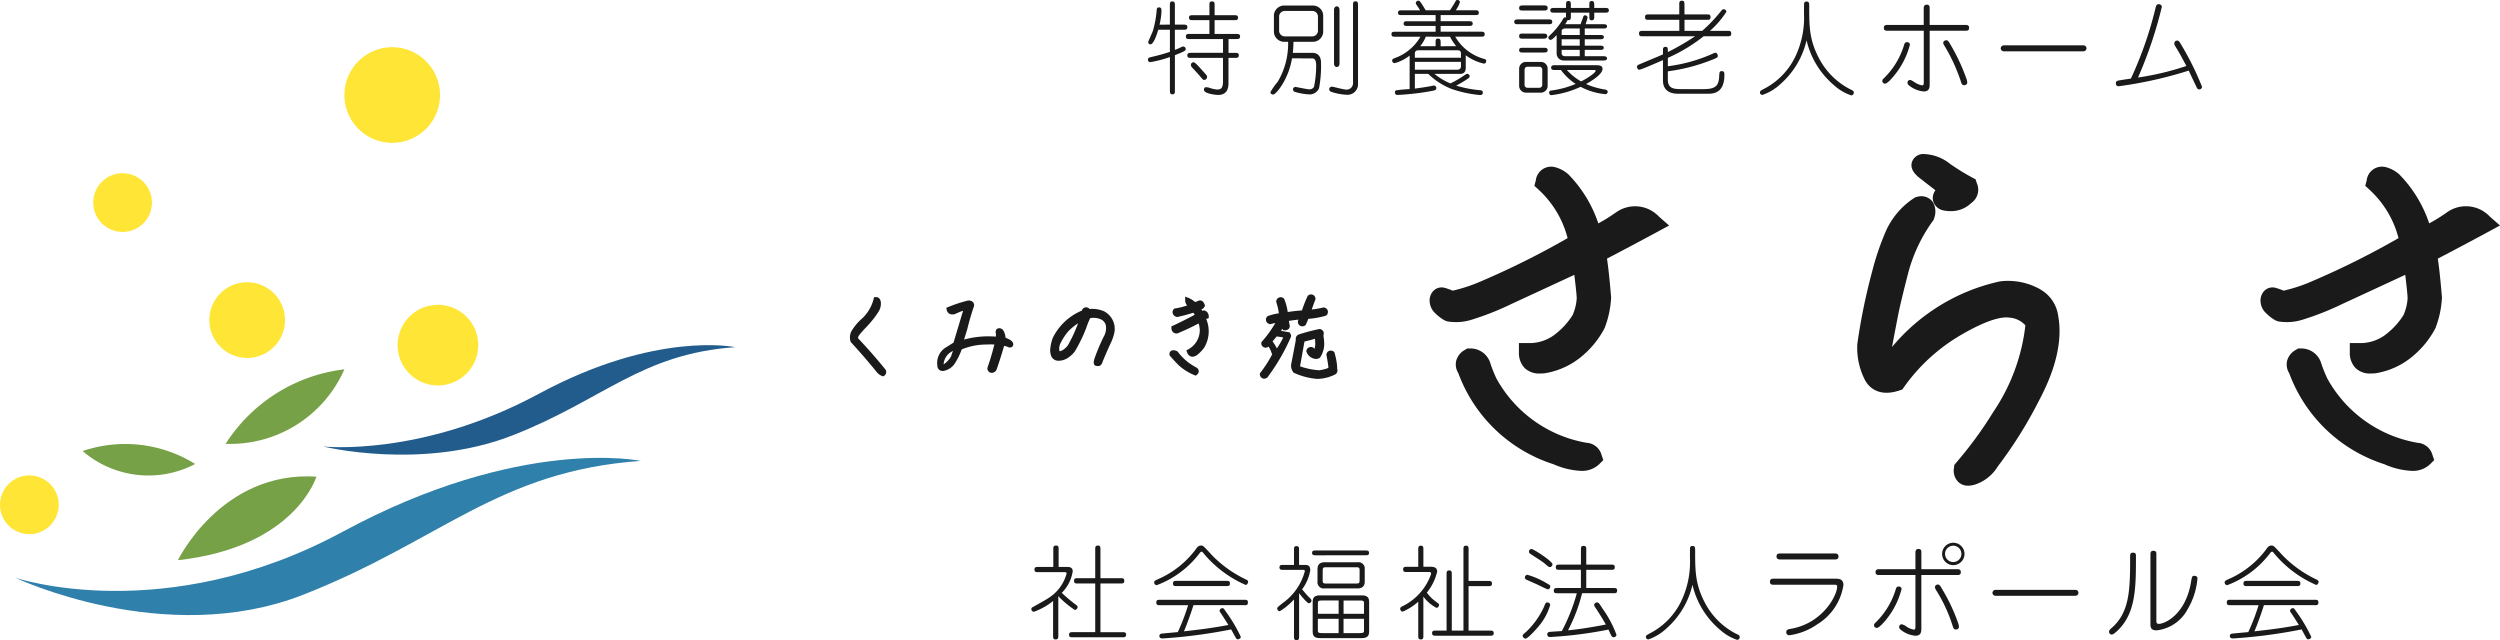 <svg xmlns="http://www.w3.org/2000/svg" xmlns:xlink="http://www.w3.org/1999/xlink" width="284" height="72.722" viewBox="0 0 284 72.722">
  <defs>
    <clipPath id="clip-path">
      <rect id="長方形_73" data-name="長方形 73" width="284" height="72.722" fill="none"/>
    </clipPath>
  </defs>
  <g id="グループ_33" data-name="グループ 33" clip-path="url(#clip-path)">
    <path id="パス_4" data-name="パス 4" d="M49.1,2.694V.478c0-.221,0-.42.28-.42s.288.2.288.42V2.694h1c.221,0,.417.011.417.291s-.2.291-.417.291h-1V5.562a5.388,5.388,0,0,0,.557-.232c.291-.14.327-.151.4-.151a.3.3,0,0,1,.277.28c0,.207-.162.277-1.231.708v4.015c0,.221,0,.431-.277.431s-.291-.21-.291-.431V6.373a12.146,12.146,0,0,1-2.241.582.262.262,0,0,1-.255-.269c0-.232.21-.277.313-.3a20.457,20.457,0,0,0,2.183-.6V3.276H47.774c-.1.417-.512,1.659-.881,1.659a.26.26,0,0,1-.257-.255c0-.07.464-1.069.534-1.279A11.318,11.318,0,0,0,47.6,1.046c.011-.14.034-.313.266-.313.28,0,.28.232.28.395a7.183,7.183,0,0,1-.221,1.567ZM53.592.478c0-.21,0-.42.277-.42.313,0,.313.176.313.42V1.625h2.23c.221,0,.431,0,.431.28s-.21.28-.431.28h-2.23V3.752h2.462c.221,0,.431.011.431.288s-.2.291-.431.291h-.881V5.9H56.5c.221,0,.431,0,.431.28s-.2.291-.431.291h-.742V9.381c0,.523-.162,1.3-1.161,1.3-.28,0-1.626-.14-1.626-.582,0-.126.045-.3.255-.3a2.2,2.2,0,0,1,.568.137,2.94,2.94,0,0,0,.722.129c.383,0,.616-.162.616-.918V6.469H51.513c-.221,0-.431,0-.431-.28s.21-.291.431-.291h3.624V4.331H51.35c-.221,0-.431,0-.431-.291s.2-.288.431-.288h2.241V2.185H51.7c-.218,0-.428,0-.428-.28s.21-.28.428-.28h1.894Zm-.6,7.65c.266.3.336.372.336.5a.36.36,0,0,1-.313.35c-.126,0-.162-.036-.439-.361-.291-.347-.641-.719-.965-1.066a.478.478,0,0,1-.126-.28.3.3,0,0,1,.288-.3c.176,0,.395.232,1.22,1.161" transform="translate(83.798 0.104)" fill="#1a1a1a"/>
    <path id="パス_5" data-name="パス 5" d="M54.028,6.534c-.395,2.426-1.836,4.111-2.127,4.111-.045,0-.325-.025-.325-.269a6.891,6.891,0,0,1,.814-1.161,8.419,8.419,0,0,0,1.195-4.561h-.442a1.173,1.173,0,0,1-1.172-1.105V1.634a1.172,1.172,0,0,1,1.172-1.1H56.4a1.171,1.171,0,0,1,1.172,1.1V3.548A1.173,1.173,0,0,1,56.4,4.653H54.2c-.011.395-.036.87-.081,1.254h2.241c.092,0,.963,0,.963,1.1A13.6,13.6,0,0,1,57.1,9.922a1.161,1.161,0,0,1-1.136.708,7.25,7.25,0,0,1-1.615-.288.314.314,0,0,1-.21-.313.282.282,0,0,1,.313-.243c.059,0,1.3.266,1.556.266a.546.546,0,0,0,.523-.3,12.42,12.42,0,0,0,.243-2.241c0-.428,0-.974-.465-.974ZM56.975,1.76a.64.64,0,0,0-.638-.613H53.192a.643.643,0,0,0-.627.613V3.422a.642.642,0,0,0,.627.616h3.145a.648.648,0,0,0,.638-.616Zm4.553,7.793a1.2,1.2,0,0,1-1.335,1.114,6.189,6.189,0,0,1-1.718-.336.317.317,0,0,1-.221-.3c0-.2.185-.28.361-.28.034,0,1.324.336,1.6.336a.73.73,0,0,0,.744-.742V.484c0-.221,0-.431.277-.431s.291.21.291.431ZM59.426,7.1c0,.383-.255.417-.313.417-.081,0-.313-.045-.313-.417V1.052c0-.369.232-.428.313-.428s.313.045.313.428Z" transform="translate(92.744 0.095)" fill="#1a1a1a"/>
    <path id="パス_6" data-name="パス 6" d="M61.379,8.395a6.855,6.855,0,0,0,1.81,1.08,11.088,11.088,0,0,0,1.475-.848c.255-.173.347-.232.428-.232a.27.27,0,0,1,.28.269c0,.14-.048.173-.453.439-.453.3-1,.582-1.069.627a13.153,13.153,0,0,0,2.753.523c.081.011.266.036.266.257,0,.185-.092.288-.325.288a13.705,13.705,0,0,1-3.134-.66,7.856,7.856,0,0,1-2.739-1.743H59.149v1.673c.034-.011,1.069-.14,1.74-.269.059-.011.361-.081.431-.081a.284.284,0,0,1,.266.3c0,.21-.185.257-.557.325a28.923,28.923,0,0,1-3.82.442c-.092,0-.325,0-.325-.291,0-.126.048-.207.151-.232a13.666,13.666,0,0,1,1.519-.137V6.318a4.681,4.681,0,0,1-1.718.859.291.291,0,0,1-.266-.3.263.263,0,0,1,.092-.187,4.245,4.245,0,0,1,.453-.185,5.517,5.517,0,0,0,2.669-2.334H56.919c-.243,0-.428,0-.428-.3,0-.266.221-.266.428-.266h4.586V2.949H58.29c-.2,0-.417,0-.417-.266s.218-.269.417-.269h3.215v-.7H57.652c-.21,0-.42,0-.42-.266s.21-.277.42-.277h2.09c-.081-.129-.176-.28-.269-.42-.2-.291-.221-.325-.221-.395a.3.3,0,0,1,.291-.28c.118,0,.173.07.255.176.162.232.28.417.582.918h2.751c.291-.42.453-.7.534-.837.162-.3.185-.339.313-.339a.276.276,0,0,1,.291.257,3.377,3.377,0,0,1-.476.918h2.194c.221,0,.428,0,.428.277s-.207.266-.428.266H62.076v.7h3.215c.21,0,.428,0,.428.269s-.229.266-.428.266H62.076V3.6h4.572c.221,0,.431,0,.431.288s-.21.28-.431.28H63.735a5.438,5.438,0,0,0,3.31,2.53.239.239,0,0,1,.207.232.275.275,0,0,1-.255.3,5.424,5.424,0,0,1-2.068-.951v1.43c0,.568-.358.683-.59.683Zm3.005-1.833V6.086c0-.35-.221-.372-.395-.372H59.58c-.118,0-.431,0-.431.372v.476Zm-5.235.464v.9H63.9c.3,0,.487-.115.487-.417V7.026Zm1.242-2.857a4.124,4.124,0,0,1-.638,1.08h1.752V4.8c0-.221,0-.417.28-.417s.291.207.291.417v.453H63.85a5.829,5.829,0,0,1-.708-1.08Z" transform="translate(101.58 -0.001)" fill="#1a1a1a"/>
    <path id="パス_7" data-name="パス 7" d="M65.364,2.131c.2,0,.431,0,.431.28s-.232.266-.431.266H61.906c-.2,0-.431,0-.431-.266s.232-.28.431-.28ZM64.841.542c.221,0,.431.011.431.288s-.21.291-.431.291H62.463c-.221,0-.431,0-.431-.277s.2-.3.431-.3Zm-.045,3.2c.14,0,.428,0,.428.277,0,.3-.336.3-.428.3H62.463c-.221,0-.431,0-.431-.277,0-.3.187-.3.431-.3Zm.045,1.615c.2,0,.431.011.431.266s-.221.269-.431.269H62.463c-.21,0-.431,0-.431-.269s.221-.266.431-.266Zm.431,4.329a.777.777,0,0,1-.789.767H62.824a.777.777,0,0,1-.792-.767V7.728a.771.771,0,0,1,.792-.767h1.659a.77.77,0,0,1,.789.767Zm-2.625-.126A.33.33,0,0,0,63,9.9H64.31a.329.329,0,0,0,.347-.336V7.845a.329.329,0,0,0-.347-.339H63a.329.329,0,0,0-.35.339ZM71.229,3.9c.162,0,.428,0,.428.232,0,.255-.255.255-.428.255H69.486v.73h1.743c.185,0,.417,0,.417.235s-.232.243-.417.243H69.486v.719h2.1c.173,0,.431.011.431.243s-.269.243-.431.243H67.141a.8.8,0,0,1-.848-.742V3.908c-.464.5-.579.546-.7.546a.239.239,0,0,1-.232-.255c0-.106.022-.129.255-.35a7.966,7.966,0,0,0,1.43-1.81.229.229,0,0,1,.221-.14.464.464,0,0,1,.1.022.739.739,0,0,1-.011-.137v-.42H66c-.2,0-.428,0-.428-.266S65.807.83,66,.83h1.36V.472c0-.21,0-.431.277-.431s.269.221.269.431V.83h2.1V.472c0-.221,0-.431.266-.431s.291.21.291.431V.83h1.242c.2,0,.417,0,.417.269s-.218.266-.417.266H70.566v.442c0,.221-.011.428-.291.428s-.266-.218-.266-.428V1.365h-2.1v.42c0,.185,0,.509-.361.417a3.579,3.579,0,0,1-.291.476H69.01c.081-.221.232-.638.325-.893a.185.185,0,0,1,.174-.118.286.286,0,0,1,.3.243,5.168,5.168,0,0,1-.232.767h2.009c.173,0,.431,0,.431.243s-.269.243-.431.243h-2.1V3.9Zm-.5,3.436c.35,0,.778.011.778.406,0,.652-1.335,1.43-1.869,1.729a8.456,8.456,0,0,0,2.171.63c.048.011.28.045.28.255a.261.261,0,0,1-.269.266,7.32,7.32,0,0,1-2.8-.834,10.918,10.918,0,0,1-3.333.951.255.255,0,0,1-.243-.28c0-.221.173-.243.28-.255a10.533,10.533,0,0,0,2.728-.744A6.518,6.518,0,0,1,66.78,7.879H66.1c-.21,0-.431,0-.431-.266s.221-.28.431-.28ZM68.918,3.9V3.164H67.245c-.255,0-.383.165-.383.28V3.9ZM66.861,5.114h2.054v-.73H66.861Zm0,.478v.439c0,.118.129.28.383.28h1.673V5.593Zm.593,2.286a6.614,6.614,0,0,0,1.615,1.3c1.044-.523,1.659-1.058,1.659-1.209a.117.117,0,0,0-.115-.092Z" transform="translate(110.542 0.073)" fill="#1a1a1a"/>
    <path id="パス_8" data-name="パス 8" d="M69.408,5.7c0-.221,0-.428.28-.428s.277.162.277.59A27.864,27.864,0,0,0,73.054,4.07H67.122c-.269,0-.431,0-.431-.336,0-.28.21-.28.431-.28h4.144V2.2H67.8c-.266,0-.428,0-.428-.325,0-.291.21-.291.428-.291h3.461V.46c0-.243,0-.431.313-.431.266,0,.277.221.277.431V1.585h2.532c.255,0,.431,0,.431.325,0,.291-.21.291-.431.291H71.857V3.454h2.009a17.317,17.317,0,0,0,2.113-2.216c.106-.14.2-.243.339-.243a.331.331,0,0,1,.3.288A10.4,10.4,0,0,1,74.75,3.454h1.984c.269,0,.431,0,.431.325,0,.291-.21.291-.431.291H74.028a18.74,18.74,0,0,1-4.063,2.451v.951A17.836,17.836,0,0,0,75.119,6.02a.593.593,0,0,1,.232-.081c.221,0,.291.28.291.361,0,.151-.129.207-.28.288a20.82,20.82,0,0,1-5.4,1.463v.94c0,1.047.719,1.08,1.578,1.08h2.5c1.382,0,1.7-.417,1.754-1.427.022-.476.034-.616.3-.616.291,0,.291.221.291.395,0,.523,0,2.171-1.743,2.171H71.068c-.778,0-1.659-.313-1.659-1.508V6.775c-.395.173-2.474,1.091-2.683,1.091s-.266-.232-.266-.336a.263.263,0,0,1,.092-.187c.07-.059,2.415-1.01,2.857-1.22Z" transform="translate(119.504 0.052)" fill="#1a1a1a"/>
    <path id="パス_9" data-name="パス 9" d="M73.785,9.431a5.767,5.767,0,0,1-2.054,1.242.286.286,0,0,1-.28-.266c0-.2.07-.221.66-.534a8.031,8.031,0,0,0,3.554-4,10.28,10.28,0,0,0,.789-4.424c0-.417,0-1.033.014-1.172s.115-.218.288-.218c.3,0,.291.255.291.557,0,2.322,0,3.878,1.22,6.094a8.237,8.237,0,0,0,3.4,3.3c.35.165.442.21.442.4a.3.3,0,0,1-.291.313A5.429,5.429,0,0,1,79.96,9.652a9.505,9.505,0,0,1-3.215-5.191,9.415,9.415,0,0,1-2.96,4.97" transform="translate(128.481 0.113)" fill="#1a1a1a"/>
    <path id="パス_10" data-name="パス 10" d="M77.546,8.5c-.21.243-.593.663-.825.663a.3.3,0,0,1-.3-.313c0-.118.059-.2.246-.372a8.8,8.8,0,0,0,2.227-3.716c.036-.14.1-.313.35-.313a.308.308,0,0,1,.313.28A9.073,9.073,0,0,1,77.546,8.5m8.3-5.353H81.8V9.189c0,.35,0,.859-.674.859a3.079,3.079,0,0,1-1.729-.73.391.391,0,0,1-.118-.28.285.285,0,0,1,.3-.291c.118,0,.269.106.568.291a2.092,2.092,0,0,0,.781.313c.2,0,.2-.115.2-.487V3.15H77.011c-.173,0-.417,0-.417-.325s.243-.336.417-.336h4.111V.621c0-.232.07-.431.325-.431.35,0,.35.221.35.431V2.49h4.052c.173,0,.428,0,.428.336s-.255.325-.428.325m-.14,6.19c-.232,0-.3-.2-.372-.442a19.658,19.658,0,0,0-1.88-4.074c-.115-.173-.115-.232-.115-.291,0-.232.243-.3.325-.3.207,0,.243.059.568.616A22.224,22.224,0,0,1,86.01,8.7a1.651,1.651,0,0,1,.059.325c0,.28-.291.313-.361.313" transform="translate(137.412 0.341)" fill="#1a1a1a"/>
    <path id="パス_11" data-name="パス 11" d="M90.651,2.516h-9.1a.35.35,0,0,1-.325-.336.363.363,0,0,1,.325-.339h9.1a.351.351,0,0,1,.325.339.351.351,0,0,1-.325.336" transform="translate(146.054 3.312)" fill="#1a1a1a"/>
    <path id="パス_12" data-name="パス 12" d="M95.386,9.853a.309.309,0,0,1-.291-.2c-.011-.022-.616-1.287-.918-1.939a46.823,46.823,0,0,1-7.952,1.777.3.3,0,0,1-.325-.336.294.294,0,0,1,.129-.266c.092-.059,1.357-.232,1.578-.269A42.732,42.732,0,0,0,90.394.647c.07-.3.115-.476.372-.476a.333.333,0,0,1,.358.3A47.972,47.972,0,0,1,88.418,8.5a31.605,31.605,0,0,0,5.493-1.312c-.534-.988-.719-1.349-1.033-1.869-.313-.5-.339-.546-.339-.7a.314.314,0,0,1,.327-.313c.185,0,.232.081.627.753A32.843,32.843,0,0,1,95.688,9.55a.308.308,0,0,1-.3.3" transform="translate(154.463 0.307)" fill="#1a1a1a"/>
    <path id="パス_13" data-name="パス 13" d="M44.344,28.445a7.584,7.584,0,0,1-2.16,1.22.3.3,0,0,1-.313-.291.227.227,0,0,1,.081-.185c.011-.011,1.486-.825,1.754-1.01a4.752,4.752,0,0,0,2.171-2.846c0-.162-.151-.162-.232-.162H42.659c-.255,0-.431,0-.431-.316,0-.277.21-.277.431-.277h1.707v-2c0-.243,0-.431.325-.431.28,0,.28.21.28.431v2h1c.185,0,.6.011.6.5a4.376,4.376,0,0,1-1.242,2.44,16.364,16.364,0,0,0,1.626,1.371.308.308,0,0,1,.173.266.368.368,0,0,1-.313.313,10.8,10.8,0,0,1-1.869-1.556l-.011.022v4.46c0,.232-.014.42-.316.42-.277,0-.277-.21-.277-.42Zm4.785,3.542V26.458H47.153c-.266,0-.428,0-.428-.325,0-.28.207-.28.428-.28h1.976V22.58c0-.243,0-.431.313-.431.28,0,.28.221.28.431v3.274H52c.257,0,.431,0,.431.327,0,.277-.21.277-.431.277H49.722v5.529h2.485c.243,0,.431,0,.431.3,0,.28-.221.28-.431.28H46.574c-.232,0-.42,0-.42-.3,0-.28.21-.28.42-.28Z" transform="translate(75.289 39.827)" fill="#1a1a1a"/>
    <path id="パス_14" data-name="パス 14" d="M57.252,26.62a12.863,12.863,0,0,1-4.821-3.635c-.07-.1-.115-.14-.185-.14-.092,0-.162.081-.232.176a10.878,10.878,0,0,1-4.855,3.624.3.3,0,0,1-.3-.316c0-.173.081-.207.811-.532a10.663,10.663,0,0,0,3.915-3.229c.232-.35.372-.42.627-.42.2,0,.28.081,1.209,1.091a13.2,13.2,0,0,0,3.822,2.742c.173.081.288.151.288.291,0,.07-.081.347-.277.347m-.162,2.3H51.317c-.173.616-.814,2.4-1.08,2.974,2.135-.243,3.089-.361,5.051-.722-.3-.476-.616-.985-.9-1.4a.367.367,0,0,1-.1-.21.33.33,0,0,1,.3-.3c.151,0,.176.034.409.383a17.524,17.524,0,0,1,1.7,2.868c0,.232-.291.291-.327.291a.243.243,0,0,1-.218-.14c-.1-.151-.467-.848-.548-.988A59.106,59.106,0,0,1,47.834,32.7c-.106,0-.386,0-.386-.266a.265.265,0,0,1,.187-.269c.059-.022,1.685-.162,1.906-.185a23.8,23.8,0,0,0,1.172-3.056H47.531c-.221,0-.431,0-.431-.291,0-.325.162-.325.431-.325H57.09c.221,0,.417,0,.417.28,0,.336-.162.336-.417.336m-2.057-2.171h-5.61c-.221,0-.428,0-.428-.28,0-.313.173-.313.428-.313h5.61c.221,0,.431,0,.431.28,0,.313-.176.313-.431.313" transform="translate(84.257 39.827)" fill="#1a1a1a"/>
    <path id="パス_15" data-name="パス 15" d="M54.978,24.309c.395,0,.627.081.627.6a4.885,4.885,0,0,1-.929,2.174c.011,0,.593.708.719.823.2.187.35.325.35.464a.311.311,0,0,1-.291.291c-.221,0-1.021-1.01-1.1-1.128l-.014.025v4.877c0,.232,0,.42-.3.42-.28,0-.28-.21-.28-.42V28.232a7.61,7.61,0,0,1-1.615,1.338.324.324,0,0,1-.291-.3c0-.118,0-.14.652-.652a6.456,6.456,0,0,0,2.485-3.6c0-.151-.129-.151-.28-.151H52.526c-.21,0-.417,0-.417-.28s.207-.277.417-.277h1.231V22.588c0-.232,0-.417.3-.417.277,0,.277.207.277.417v1.721Zm6.886-1.64c.21,0,.42,0,.42.269s-.21.277-.42.277H56.242c-.21,0-.428,0-.428-.277s.218-.269.428-.269Zm-5.982,5.946c0-.428.025-.848.837-.848h4.729c.811,0,.848.42.848.848v3.148c0,.431-.036.859-.848.859H56.718c-.811,0-.837-.417-.837-.859Zm.548-3.808c0-.2,0-.8.823-.8h3.719a.714.714,0,0,1,.823.8v1.371c0,.2,0,.8-.823.8H57.252a.715.715,0,0,1-.823-.8Zm2.4,5.053V28.349H56.975c-.5,0-.5.092-.5.372V29.86Zm-2.359.568v1.254c0,.28,0,.372.5.372h1.858V30.428Zm.546-4.413c0,.325.048.406.372.406h3.461c.325,0,.361-.081.361-.406V24.969c0-.325-.036-.395-.361-.395H57.392c-.325,0-.372.07-.372.395Zm4.693,3.845V28.722c0-.28,0-.372-.5-.372H59.39V29.86Zm-2.322.568v1.626h1.824c.5,0,.5-.092.5-.372V30.428Z" transform="translate(93.239 39.867)" fill="#1a1a1a"/>
    <path id="パス_16" data-name="パス 16" d="M60.224,24.546c.3,0,.823,0,.823.546a5.878,5.878,0,0,1-1.172,2.392,4.6,4.6,0,0,0,1.1,1.08c.243.185.291.221.291.325,0,.081-.1.325-.3.325a4.283,4.283,0,0,1-1.486-1.276v4.435c0,.235,0,.431-.291.431s-.291-.21-.291-.431V28.517a6.429,6.429,0,0,1-1.766,1.128c-.2,0-.288-.232-.288-.313,0-.162.115-.221.218-.28a6.372,6.372,0,0,0,3.3-3.7c0-.092-.022-.207-.2-.207H57.611c-.257,0-.431,0-.431-.316,0-.277.21-.277.431-.277H58.9V22.582c0-.221,0-.428.291-.428s.291.207.291.428v1.964ZM62.116,31.8V25.394c0-.243,0-.431.313-.431.28,0,.28.221.28.431V31.8h1.324V22.582c0-.221,0-.428.291-.428s.291.207.291.428v3.579h2.239c.246,0,.42,0,.42.313,0,.277-.21.277-.42.277H64.615V31.8h2.426c.243,0,.431,0,.431.3,0,.28-.221.28-.431.28H60.9c-.243,0-.428,0-.428-.3,0-.28.207-.28.428-.28Z" transform="translate(102.215 39.836)" fill="#1a1a1a"/>
    <path id="パス_17" data-name="パス 17" d="M64.943,28.875a6.491,6.491,0,0,1-1.335,2.451c-.257.313-1.2,1.371-1.475,1.371a.368.368,0,0,1-.316-.313c0-.129.048-.162.42-.476a9.27,9.27,0,0,0,2-2.812c.151-.383.2-.509.361-.509.266,0,.347.173.347.288M64.677,27.1c-.1,0-1.175-.546-1.393-.638-.106-.048-1.058-.464-1.069-.476a.248.248,0,0,1-.14-.255.285.285,0,0,1,.291-.28,8.933,8.933,0,0,1,2.113.918c.453.255.512.28.464.476a.3.3,0,0,1-.266.255m.218-2.532c-.115,0-.162-.045-.509-.347-.442-.383-1.231-.825-1.7-1.161a.257.257,0,0,1-.151-.232.3.3,0,0,1,.28-.313c.255,0,2.392,1.4,2.392,1.74a.325.325,0,0,1-.316.313m.884,2.974c-.21,0-.42,0-.42-.28,0-.313.176-.313.42-.313h2.658V24.882H66.011c-.21,0-.431,0-.431-.28,0-.313.187-.313.431-.313h2.426V22.582c0-.221,0-.42.28-.42.325,0,.325.162.325.42v1.707h2.812c.221,0,.428,0,.428.277,0,.316-.185.316-.428.316H69.042v2.065h3.089c.21,0,.42,0,.42.28,0,.313-.173.313-.42.313H68.566a18.346,18.346,0,0,1-1.6,4.217c1.419-.14,2.882-.383,4.3-.663-.453-.8-.929-1.522-1.044-1.707-.246-.361-.28-.406-.28-.512a.311.311,0,0,1,.313-.288c.185,0,.232.07.638.7a12.382,12.382,0,0,1,1.581,2.972.309.309,0,0,1-.325.28c-.2,0-.232-.081-.582-.87a46.649,46.649,0,0,1-6.668.848.291.291,0,0,1-.288-.3.276.276,0,0,1,.221-.28c.045-.011,1.3-.092,1.438-.1a21.355,21.355,0,0,0,1.7-4.287Z" transform="translate(111.157 39.85)" fill="#1a1a1a"/>
    <path id="パス_18" data-name="パス 18" d="M69.152,31.54A5.771,5.771,0,0,1,67.1,32.782a.285.285,0,0,1-.277-.266c0-.2.067-.221.66-.534a8.044,8.044,0,0,0,3.554-4,10.308,10.308,0,0,0,.792-4.427c0-.417,0-1.033.011-1.172s.115-.221.291-.221c.3,0,.288.257.288.56,0,2.322,0,3.878,1.22,6.1a8.27,8.27,0,0,0,3.4,3.3c.35.162.442.207.442.395a.3.3,0,0,1-.291.313,5.429,5.429,0,0,1-1.858-1.069,9.5,9.5,0,0,1-3.218-5.193,9.411,9.411,0,0,1-2.96,4.972" transform="translate(120.15 39.858)" fill="#1a1a1a"/>
    <path id="パス_19" data-name="パス 19" d="M77.2,30.542a7.159,7.159,0,0,1-3.148,1.22.325.325,0,0,1-.336-.361c0-.277.2-.313.465-.361,3.68-.613,5.308-3.819,5.308-4.774,0-.243-.059-.243-.442-.243h-6.76c-.162,0-.428,0-.428-.325,0-.361.255-.361.428-.361h6.97c.383,0,.951,0,.951.722A6.333,6.333,0,0,1,77.2,30.542m1.928-7.387H73.13c-.232,0-.523,0-.523-.347s.291-.339.523-.339h5.994c.243,0,.523,0,.523.35s-.291.336-.523.336" transform="translate(129.206 40.402)" fill="#1a1a1a"/>
    <path id="パス_20" data-name="パス 20" d="M77.581,30.616c-.257.339-.9,1.091-1.175,1.091a.3.3,0,0,1-.325-.3c0-.115.07-.207.243-.369a8.827,8.827,0,0,0,2.23-3.719c.036-.14.092-.313.35-.313a.308.308,0,0,1,.313.28,9.089,9.089,0,0,1-1.637,3.333M85.514,25.7H81.459v6.041c0,.347,0,.859-.674.859a3.055,3.055,0,0,1-1.729-.733.378.378,0,0,1-.118-.277.292.292,0,0,1,.3-.291,1.448,1.448,0,0,1,.571.291,2.236,2.236,0,0,0,.778.313c.2,0,.2-.118.2-.487V25.7h-4.1c-.185,0-.431,0-.431-.325s.246-.336.431-.336h4.1V23.173c0-.235.07-.431.325-.431.35,0,.35.2.35.431v1.869h4.055c.173,0,.428,0,.428.336s-.255.325-.428.325m-.14,6.192c-.232,0-.291-.187-.372-.442a17.156,17.156,0,0,0-1.824-3.959A1.03,1.03,0,0,1,83,27.085a.322.322,0,0,1,.336-.3c.165,0,.232.059.546.616a20.652,20.652,0,0,1,1.791,3.856,1.447,1.447,0,0,1,.056.327c0,.277-.288.313-.358.313m-.291-7.317A1.272,1.272,0,1,1,86.361,23.3a1.277,1.277,0,0,1-1.279,1.279m0-2.208a.929.929,0,1,0,.929.929.932.932,0,0,0-.929-.929" transform="translate(136.806 39.62)" fill="#1a1a1a"/>
    <path id="パス_21" data-name="パス 21" d="M90.322,24.621H81.216a.353.353,0,0,1-.327-.336.365.365,0,0,1,.327-.339h9.105a.337.337,0,0,1,0,.674" transform="translate(145.452 43.06)" fill="#1a1a1a"/>
    <path id="パス_22" data-name="パス 22" d="M86.331,31.654c-.162.137-.255.221-.428.221a.312.312,0,0,1-.28-.327c0-.151.118-.266.28-.406,2.02-1.743,2.124-4.239,2.113-7.966,0-.42,0-.6.339-.6s.325.207.325.442c0,3.6,0,6.665-2.348,8.641m8.143-2.521a4.561,4.561,0,0,1-3.45,2.264c-.708,0-.7-.406-.7-.834V22.792c0-.165,0-.431.325-.431.35,0,.35.2.35.431V30.2c0,.291,0,.464.28.464.66,0,3.008-1.021,3.646-4.693.115-.7.14-.767.395-.767.092,0,.347.034.347.291a8.154,8.154,0,0,1-1.195,3.635" transform="translate(153.964 40.208)" fill="#1a1a1a"/>
    <path id="パス_23" data-name="パス 23" d="M100.711,26.62a12.842,12.842,0,0,1-4.821-3.635c-.07-.1-.115-.14-.185-.14-.092,0-.162.081-.232.176a10.892,10.892,0,0,1-4.855,3.624.3.3,0,0,1-.3-.316c0-.173.081-.207.811-.532a10.663,10.663,0,0,0,3.915-3.229c.232-.35.372-.42.627-.42.2,0,.28.081,1.209,1.091a13.2,13.2,0,0,0,3.822,2.742c.173.081.288.151.288.291,0,.07-.081.347-.277.347m-.162,2.3H94.776c-.176.616-.814,2.4-1.08,2.974,2.135-.243,3.089-.361,5.051-.722-.3-.476-.616-.985-.9-1.4a.367.367,0,0,1-.1-.21.33.33,0,0,1,.3-.3c.151,0,.173.034.406.383a17.432,17.432,0,0,1,1.7,2.868c0,.232-.291.291-.327.291a.25.25,0,0,1-.221-.14c-.092-.151-.464-.848-.546-.988A59.067,59.067,0,0,1,91.29,32.7c-.1,0-.383,0-.383-.266a.265.265,0,0,1,.187-.269c.059-.022,1.684-.162,1.906-.185a23.8,23.8,0,0,0,1.172-3.056H90.988c-.218,0-.428,0-.428-.291,0-.325.162-.325.428-.325h9.561c.218,0,.417,0,.417.28,0,.336-.162.336-.417.336m-2.057-2.171h-5.61c-.221,0-.428,0-.428-.28,0-.313.173-.313.428-.313h5.61c.221,0,.428,0,.428.28,0,.313-.173.313-.428.313" transform="translate(162.403 39.827)" fill="#1a1a1a"/>
    <path id="パス_24" data-name="パス 24" d="M79.177,11.986A18.483,18.483,0,0,1,77.2,13.214a14.516,14.516,0,0,0-3.414-5.582,3.688,3.688,0,0,0-1.595-.825A1.752,1.752,0,0,0,70.1,8.326l-.162.618.473.437a11.261,11.261,0,0,1,3.3,5.507,92.753,92.753,0,0,1-9.749,4.869,18.2,18.2,0,0,1-3.3,1.1,7.672,7.672,0,0,0-.859-.305,1.321,1.321,0,0,0-1.195.2,1.554,1.554,0,0,0-.568,1.324,1.939,1.939,0,0,0,.658,1.368,5.036,5.036,0,0,0,1.024.783l.311.12a5.957,5.957,0,0,0,2.809-.2,31.731,31.731,0,0,0,4.508-1.788q2.56-1.179,7.124-3.3c.2,1.626.26,2.328.274,2.627a5.528,5.528,0,0,1-.47,1.95,8.439,8.439,0,0,1-2.177,2.32,4.736,4.736,0,0,1-2.854.856H68.18v1.069a2.462,2.462,0,0,0,.638,1.752,2.346,2.346,0,0,0,1.8.632c.129,0,.266,0,.406-.014l.109-.014a8.7,8.7,0,0,0,4.413-2.113,10.412,10.412,0,0,0,2.3-2.882l.076-.154a11.122,11.122,0,0,0,.728-3.358l.006-.078-.006-.081c-.148-1.808-.3-3.24-.464-4.354q2.728-1.423,5.705-3.03l1.352-.73-1.156-1.013a3.717,3.717,0,0,0-4.908-.453" transform="translate(104.369 12.162)" fill="#1a1a1a"/>
    <path id="パス_25" data-name="パス 25" d="M74.021,24.872a14.52,14.52,0,0,1-10.3-7.312,15.068,15.068,0,0,1-.68-1.7A2.359,2.359,0,0,0,60.7,14.147h-.291l-.252.151a2,2,0,0,0-1.01,1.265,1.866,1.866,0,0,0,.246,1.393A17.044,17.044,0,0,0,70.207,27.3a8.741,8.741,0,0,0,3.114.753,2.826,2.826,0,0,0,2.073-.756l.467-.467-.21-.627a1.868,1.868,0,0,0-1.631-1.335" transform="translate(106.274 25.438)" fill="#1a1a1a"/>
    <path id="パス_26" data-name="パス 26" d="M78.594,9.025c.484.383,1.061.828,1.732,1.34a1.451,1.451,0,0,0-.238,1.307,1.517,1.517,0,0,0,1.114.977l.123.028a4.525,4.525,0,0,0,.725.062,3.287,3.287,0,0,0,2.342-.921,1.83,1.83,0,0,0,.624-2.281l-.129-.414-.381-.2a25.225,25.225,0,0,1-2.56-1.584,4.948,4.948,0,0,0-2.823-1.08,1.364,1.364,0,0,0-1.452.862c-.319.926.551,1.615.923,1.908" transform="translate(139.54 11.247)" fill="#1a1a1a"/>
    <path id="パス_27" data-name="パス 27" d="M96.209,18.544a7.48,7.48,0,0,0-4.427-.935l-.187.025a22.061,22.061,0,0,0-12.242,7.449c.006-.059.017-.118.028-.182q.327-1.725.632-3.293c.2-1.035.593-2.675,1.158-4.874a17.9,17.9,0,0,1,2.809-5.963l.106-.148.05-.171a2.141,2.141,0,0,0-.157-1.844,1.619,1.619,0,0,0-1.8-.574l-.19.045-.162.106a8.733,8.733,0,0,0-3.251,3.909,30.163,30.163,0,0,0-1.486,4.418,68.569,68.569,0,0,0-1.679,8.193l-.011.087v.084a7.945,7.945,0,0,0,.949,4.1c.445.719,1.536,1.813,3.836,1.047l.33-.109.2-.283a20.721,20.721,0,0,1,6.542-5.957c3.123-1.81,4.684-2.043,5.44-1.925a2.683,2.683,0,0,1,1.8.876,21.919,21.919,0,0,1-3.643,9.836l-.022.039a44.784,44.784,0,0,1-4.2,5.733l-.21.252-.034.327a1.781,1.781,0,0,0,.585,1.69,1.583,1.583,0,0,0,1.016.339,2.775,2.775,0,0,0,.879-.159,4.785,4.785,0,0,0,2.5-2.034,49.138,49.138,0,0,0,4.782-7.681c1.872-3.556,2.569-6.746,2.076-9.413a4.065,4.065,0,0,0-2.023-3.005" transform="translate(135.585 14.334)" fill="#1a1a1a"/>
    <path id="パス_28" data-name="パス 28" d="M107.753,24.872a14.507,14.507,0,0,1-10.3-7.312,15.673,15.673,0,0,1-.683-1.7,2.356,2.356,0,0,0-2.336-1.71h-.291l-.252.151a1.993,1.993,0,0,0-1.01,1.262,1.873,1.873,0,0,0,.246,1.4A17.037,17.037,0,0,0,103.939,27.3a8.665,8.665,0,0,0,3.114.753,2.826,2.826,0,0,0,2.073-.756l.47-.467-.213-.63a1.868,1.868,0,0,0-1.631-1.332" transform="translate(166.93 25.438)" fill="#1a1a1a"/>
    <path id="パス_29" data-name="パス 29" d="M118.975,13.453l-1.158-1.013a3.717,3.717,0,0,0-4.905-.453,18.234,18.234,0,0,1-1.981,1.228,14.449,14.449,0,0,0-3.414-5.582,3.679,3.679,0,0,0-1.592-.825,1.745,1.745,0,0,0-2.093,1.519l-.162.621.47.434a11.266,11.266,0,0,1,3.307,5.507,93,93,0,0,1-9.752,4.869,18.04,18.04,0,0,1-3.3,1.1,7.669,7.669,0,0,0-.859-.305,1.321,1.321,0,0,0-1.195.2,1.554,1.554,0,0,0-.568,1.324,1.937,1.937,0,0,0,.66,1.368,4.941,4.941,0,0,0,1.021.783l.311.12a5.957,5.957,0,0,0,2.809-.2,32,32,0,0,0,4.508-1.788q2.56-1.179,7.127-3.3c.2,1.626.257,2.328.271,2.627a5.459,5.459,0,0,1-.47,1.95,8.431,8.431,0,0,1-2.174,2.32,4.751,4.751,0,0,1-2.857.856h-1.066v1.069a2.457,2.457,0,0,0,.638,1.752,2.339,2.339,0,0,0,1.794.632c.132,0,.266,0,.409-.014l.106-.014a8.676,8.676,0,0,0,4.413-2.115,10.3,10.3,0,0,0,2.3-2.879l.078-.154a11.1,11.1,0,0,0,.725-3.358l.006-.081-.006-.078c-.146-1.777-.3-3.237-.464-4.354q2.732-1.423,5.708-3.03Z" transform="translate(165.025 12.161)" fill="#1a1a1a"/>
    <path id="パス_30" data-name="パス 30" d="M38.508,20.249c-.951-1.175-1.987-2.353-3.075-3.506-.014-.064-.011-.187.148-.392a10.533,10.533,0,0,1,.719-.814c.294-.305.574-.621.831-.943a8.341,8.341,0,0,0,.649-.921,1.666,1.666,0,0,0,.229-1.088L38,12.54a.787.787,0,0,0-.173-.344.5.5,0,0,0-.361-.134h-.215l-.053.21a4.571,4.571,0,0,1-1.262,2.174,5.993,5.993,0,0,0-1.142,1.3,1.54,1.54,0,0,0-.221,1.349l.017.064.048.05c1,1.086,1.953,2.188,2.843,3.282a1.526,1.526,0,0,0,.68.537l.132.042.112-.078a.506.506,0,0,0,.134-.7Z" transform="translate(62.047 21.689)" fill="#1a1a1a"/>
    <path id="パス_31" data-name="パス 31" d="M48.818,12.954a3.41,3.41,0,0,0-1.715-.291.491.491,0,0,0-.448-.182.5.5,0,0,0-.425.367,6.422,6.422,0,0,0-3.307,3.109l-.011.028a4.632,4.632,0,0,0-.252,1.052,1.844,1.844,0,0,0,.1,1,.881.881,0,0,0,.753.509,1.969,1.969,0,0,0,1.142-.336,3.03,3.03,0,0,0,.775-.725l.025-.039a17.422,17.422,0,0,0,1.265-2.605,10.09,10.09,0,0,1,.451-1.133,2.047,2.047,0,0,1,1.184.118,1,1,0,0,1,.607.739,1.953,1.953,0,0,1-.269,1.282,21.681,21.681,0,0,0-1.052,2.524c-.05.2-.168.658.193.753a.786.786,0,0,0,.2.025.942.942,0,0,0,.123-.008c.271-.031.395-.327.47-.588.358-.856.641-1.5.839-1.914a5.829,5.829,0,0,0,.456-1.279,2.243,2.243,0,0,0-1.111-2.4M43.8,16.563a6.481,6.481,0,0,1,.9-1.374,6.232,6.232,0,0,1,1.1-.9,16.6,16.6,0,0,1-1.164,2.51,2.391,2.391,0,0,1-.537.509.952.952,0,0,1-.406.157,1.35,1.35,0,0,1,.109-.907" transform="translate(76.669 22.437)" fill="#1a1a1a"/>
    <path id="パス_32" data-name="パス 32" d="M51.355,13.634l-.07-.028-.078.011a.594.594,0,0,0-.145.039c-.028-.05-.059-.1-.092-.157a.66.66,0,0,0,.35-.325l.053-.1-.039-.112a.8.8,0,0,0-.26-.4.459.459,0,0,0-.492-.028l-.333.129a2.741,2.741,0,0,0-.756-.478l-.375-.143v.4a.922.922,0,0,0,.2.582l.022.025a7.986,7.986,0,0,1-1.36.336l-.1.014-.067.076a.5.5,0,0,0-.106.476.588.588,0,0,0,.411.389l.076.025.076-.017c.607-.132,1.206-.294,1.78-.476a1.379,1.379,0,0,1,.146.235c-.825.445-1.659.865-2.479,1.245l-.162.076v.176a.652.652,0,0,0,.126.409.577.577,0,0,0,.467.218l.062,0,.059-.022c.8-.327,1.6-.705,2.381-1.119a2.991,2.991,0,0,1,.129.772,2.488,2.488,0,0,1-1.315,2.174l-.213.123.092.224a.681.681,0,0,0,.529.484l.076.006a1.063,1.063,0,0,0,.641-.294,4.059,4.059,0,0,0,.672-.714l.014-.02a3.588,3.588,0,0,0,.235-3.254.346.346,0,0,1,.092-.042l.193-.062v-.2a.673.673,0,0,0-.442-.655" transform="translate(85.517 21.653)" fill="#1a1a1a"/>
    <path id="パス_33" data-name="パス 33" d="M50.554,16.188a6.142,6.142,0,0,1-2.113-1.777l-.039-.053-.059-.028a.819.819,0,0,0-.515-.1.41.41,0,0,0-.28.171.434.434,0,0,0-.062.339l.014.073.05.059c.26.3.574.641.94,1.019a6.056,6.056,0,0,0,1.819,1.153l.154.062.129-.1a.536.536,0,0,0,.215-.386.465.465,0,0,0-.255-.425" transform="translate(85.372 25.569)" fill="#1a1a1a"/>
    <path id="パス_34" data-name="パス 34" d="M54.564,16.334l-.067-.076-.1-.014c-.28-.048-.562-.1-.842-.154.036-.073.073-.148.106-.221l.151.151.106.006a.605.605,0,0,0,.465-.129.476.476,0,0,0,.157-.35l-.006-.059c-.039-.173-.073-.347-.1-.523.358-.062.722-.109,1.088-.143l-.05.132L55.454,15v.05a.528.528,0,0,0,.14.369.506.506,0,0,0,.341.162.549.549,0,0,0,.353-.109l.056-.042.028-.064c.1-.21.19-.425.274-.638a9.012,9.012,0,0,0,1.959-.35l.067-.02.05-.05a.5.5,0,0,0,.146-.341.471.471,0,0,0-.14-.375.523.523,0,0,0-.308-.154l-.05-.008-.048.014a10.032,10.032,0,0,1-1.29.227c.123-.372.257-.736.4-1.088l.02-.081a.5.5,0,0,0-.126-.386.52.52,0,0,0-.35-.162.487.487,0,0,0-.375.146l-.034.036-.022.045a14.187,14.187,0,0,0-.624,1.589c-.532.042-1.075.1-1.617.185a6.224,6.224,0,0,0-.383-1.441l-.022-.053-.039-.039a.527.527,0,0,0-.313-.151h-.034a.556.556,0,0,0-.375.151.473.473,0,0,0-.14.344v.045l.014.045A7.088,7.088,0,0,1,53.3,14.1a6.126,6.126,0,0,0-1.22.3l-.059.02-.045.045a.506.506,0,0,0-.146.33.481.481,0,0,0,.134.364.52.52,0,0,0,.313.168l.053.006.05-.014c.179-.045.361-.087.543-.12l-.045.034-.028.048a12.922,12.922,0,0,1-1.475,2.031l-.059.067-.011.09a.462.462,0,0,0,.132.383.5.5,0,0,0,.294.148.465.465,0,0,0,.3-.056l.028-.02.056-.048a2.666,2.666,0,0,1,.383.811l.025.064.011.017a13.672,13.672,0,0,1-1.335,2.079l-.059.076v.1a.5.5,0,0,0,.132.344.5.5,0,0,0,.311.162h.034a.538.538,0,0,0,.361-.137l.042-.042a22.711,22.711,0,0,0,2.636-4.539l.022-.084a.513.513,0,0,0-.126-.389m-1.486,1.749a3.926,3.926,0,0,0-.49-.792l.47-.565c.252.028.5.064.744.115a7.664,7.664,0,0,1-.725,1.242" transform="translate(91.982 21.491)" fill="#1a1a1a"/>
    <path id="パス_35" data-name="パス 35" d="M57.648,17.56l0-.031a8.53,8.53,0,0,0-.288-1.455l-.022-.081-.064-.053a.55.55,0,0,0-.3-.123.472.472,0,0,0-.378.123.519.519,0,0,0-.162.308l-.006.045.011.045c.084.423.157.853.213,1.282v.165a4.454,4.454,0,0,1-1.038.266,8.146,8.146,0,0,1-2.174-.448l0-.014.5-2.8c.4-.092.8-.2,1.192-.316.02.176.031.353.036.526a2.514,2.514,0,0,1-.078.618l-.059-.064a.488.488,0,0,0-.336-.146.5.5,0,0,0-.35.109.477.477,0,0,0-.185.316l-.008.064.022.062a1.2,1.2,0,0,0,.949.792.736.736,0,0,0,.54-.106l.045-.031.031-.048a2.854,2.854,0,0,0,.442-1.326,4.6,4.6,0,0,0-.087-1.077,1.713,1.713,0,0,1,.025-.193.465.465,0,0,0-.115-.439.587.587,0,0,0-.291-.159l-.056-.011-.059.011a20.745,20.745,0,0,0-2.317.618l-.067.031a.531.531,0,0,0-.255.369.568.568,0,0,0,0,.218q-.252,1.368-.529,2.751a1.222,1.222,0,0,0,.229.9l.042.059.067.031a7.658,7.658,0,0,0,2.619.683l.014,0h.017a4.707,4.707,0,0,0,2.037-.52l.067-.05a.535.535,0,0,0,.16-.333.54.54,0,0,0-.028-.252Z" transform="translate(94.247 24.012)" fill="#1a1a1a"/>
    <path id="パス_36" data-name="パス 36" d="M45.814,16.422a1.782,1.782,0,0,0-.243-.8.537.537,0,0,0-.56-.266.392.392,0,0,0-.257.173.525.525,0,0,0-.039.414,1.025,1.025,0,0,1-.011.361,10.464,10.464,0,0,0-3.6.333c.123-.406.241-.786.353-1.144.224-.918.484-1.808.772-2.641l.014-.081a.518.518,0,0,0-.148-.406.681.681,0,0,0-.532-.159l-.053.008a15.68,15.68,0,0,0-2.216.73l-.21.087.045.224a.642.642,0,0,0,.364.476.878.878,0,0,0,.739-.067c.224-.1.425-.182.61-.255a.866.866,0,0,1,.146-.042c-.311,1.047-.669,2.253-1.083,3.618l-.991.624-.022.017a2.051,2.051,0,0,0-.825,1.945.652.652,0,0,0,.241.526.678.678,0,0,0,.6.07,1.965,1.965,0,0,0,1.234-.96,7.822,7.822,0,0,0,.694-1.452,7.261,7.261,0,0,1,2.289-.537c.571-.028,1.044-.036,1.419-.022-.218.881-.476,1.757-.775,2.613l-.022.062.008.064a.5.5,0,0,0,.464.481h.034a.608.608,0,0,0,.52-.316l.028-.062c.308-.89.593-1.791.848-2.678a1.584,1.584,0,0,1,.423.112.464.464,0,0,0,.476,0,.372.372,0,0,0,.134-.375c-.036-.243-.277-.431-.867-.669m-5.966,1.5a5.39,5.39,0,0,0-.229.638,2.814,2.814,0,0,1-.839.89,1.768,1.768,0,0,1,1.069-1.528" transform="translate(68.415 21.938)" fill="#1a1a1a"/>
    <path id="パス_37" data-name="パス 37" d="M17.1,15.761a4.3,4.3,0,1,1-4.3-4.3,4.305,4.305,0,0,1,4.3,4.3" transform="translate(15.279 20.601)" fill="#ffe536"/>
    <path id="パス_38" data-name="パス 38" d="M24.844,7.348a5.431,5.431,0,1,1-5.431-5.431,5.431,5.431,0,0,1,5.431,5.431" transform="translate(25.142 3.447)" fill="#ffe536"/>
    <path id="パス_39" data-name="パス 39" d="M25.3,16.954a4.578,4.578,0,1,1-4.578-4.578A4.576,4.576,0,0,1,25.3,16.954" transform="translate(29.026 22.254)" fill="#ffe536"/>
    <path id="パス_40" data-name="パス 40" d="M6.671,22.638A3.335,3.335,0,1,1,3.335,19.3a3.337,3.337,0,0,1,3.335,3.335" transform="translate(0 34.709)" fill="#ffe536"/>
    <path id="パス_41" data-name="パス 41" d="M10.456,10.368A3.335,3.335,0,1,1,7.12,7.033a3.337,3.337,0,0,1,3.335,3.335" transform="translate(6.806 12.646)" fill="#ffe536"/>
    <path id="パス_42" data-name="パス 42" d="M9.16,23.458a18.592,18.592,0,0,1,13.493-8.464A14.168,14.168,0,0,1,9.16,23.458" transform="translate(16.471 26.961)" fill="#76a146"/>
    <path id="パス_43" data-name="パス 43" d="M3.355,18.829A15.028,15.028,0,0,1,16.14,20.3,11.445,11.445,0,0,1,3.355,18.829" transform="translate(6.033 32.41)" fill="#76a146"/>
    <path id="パス_44" data-name="パス 44" d="M7.223,28.863s4.939-10.194,15.734-9.489c0,0-2.387,8.02-15.734,9.489" transform="translate(12.988 34.775)" fill="#76a146"/>
    <path id="パス_45" data-name="パス 45" d="M71.683,18.936s-13.6-2.9-33.877,8.048S.621,32.205.621,32.205s17,8.076,32.671,1.945,22.15-14.08,38.391-15.214" transform="translate(1.117 33.425)" fill="#2f81ab"/>
    <path id="パス_46" data-name="パス 46" d="M59.914,14.241s-8.957-1.908-22.307,5.3-24.484,5.985-24.484,5.985,11.2,2.77,21.512-1.265,14.587-9.27,25.279-10.017" transform="translate(23.597 25.196)" fill="#225c8c"/>
  </g>
</svg>
